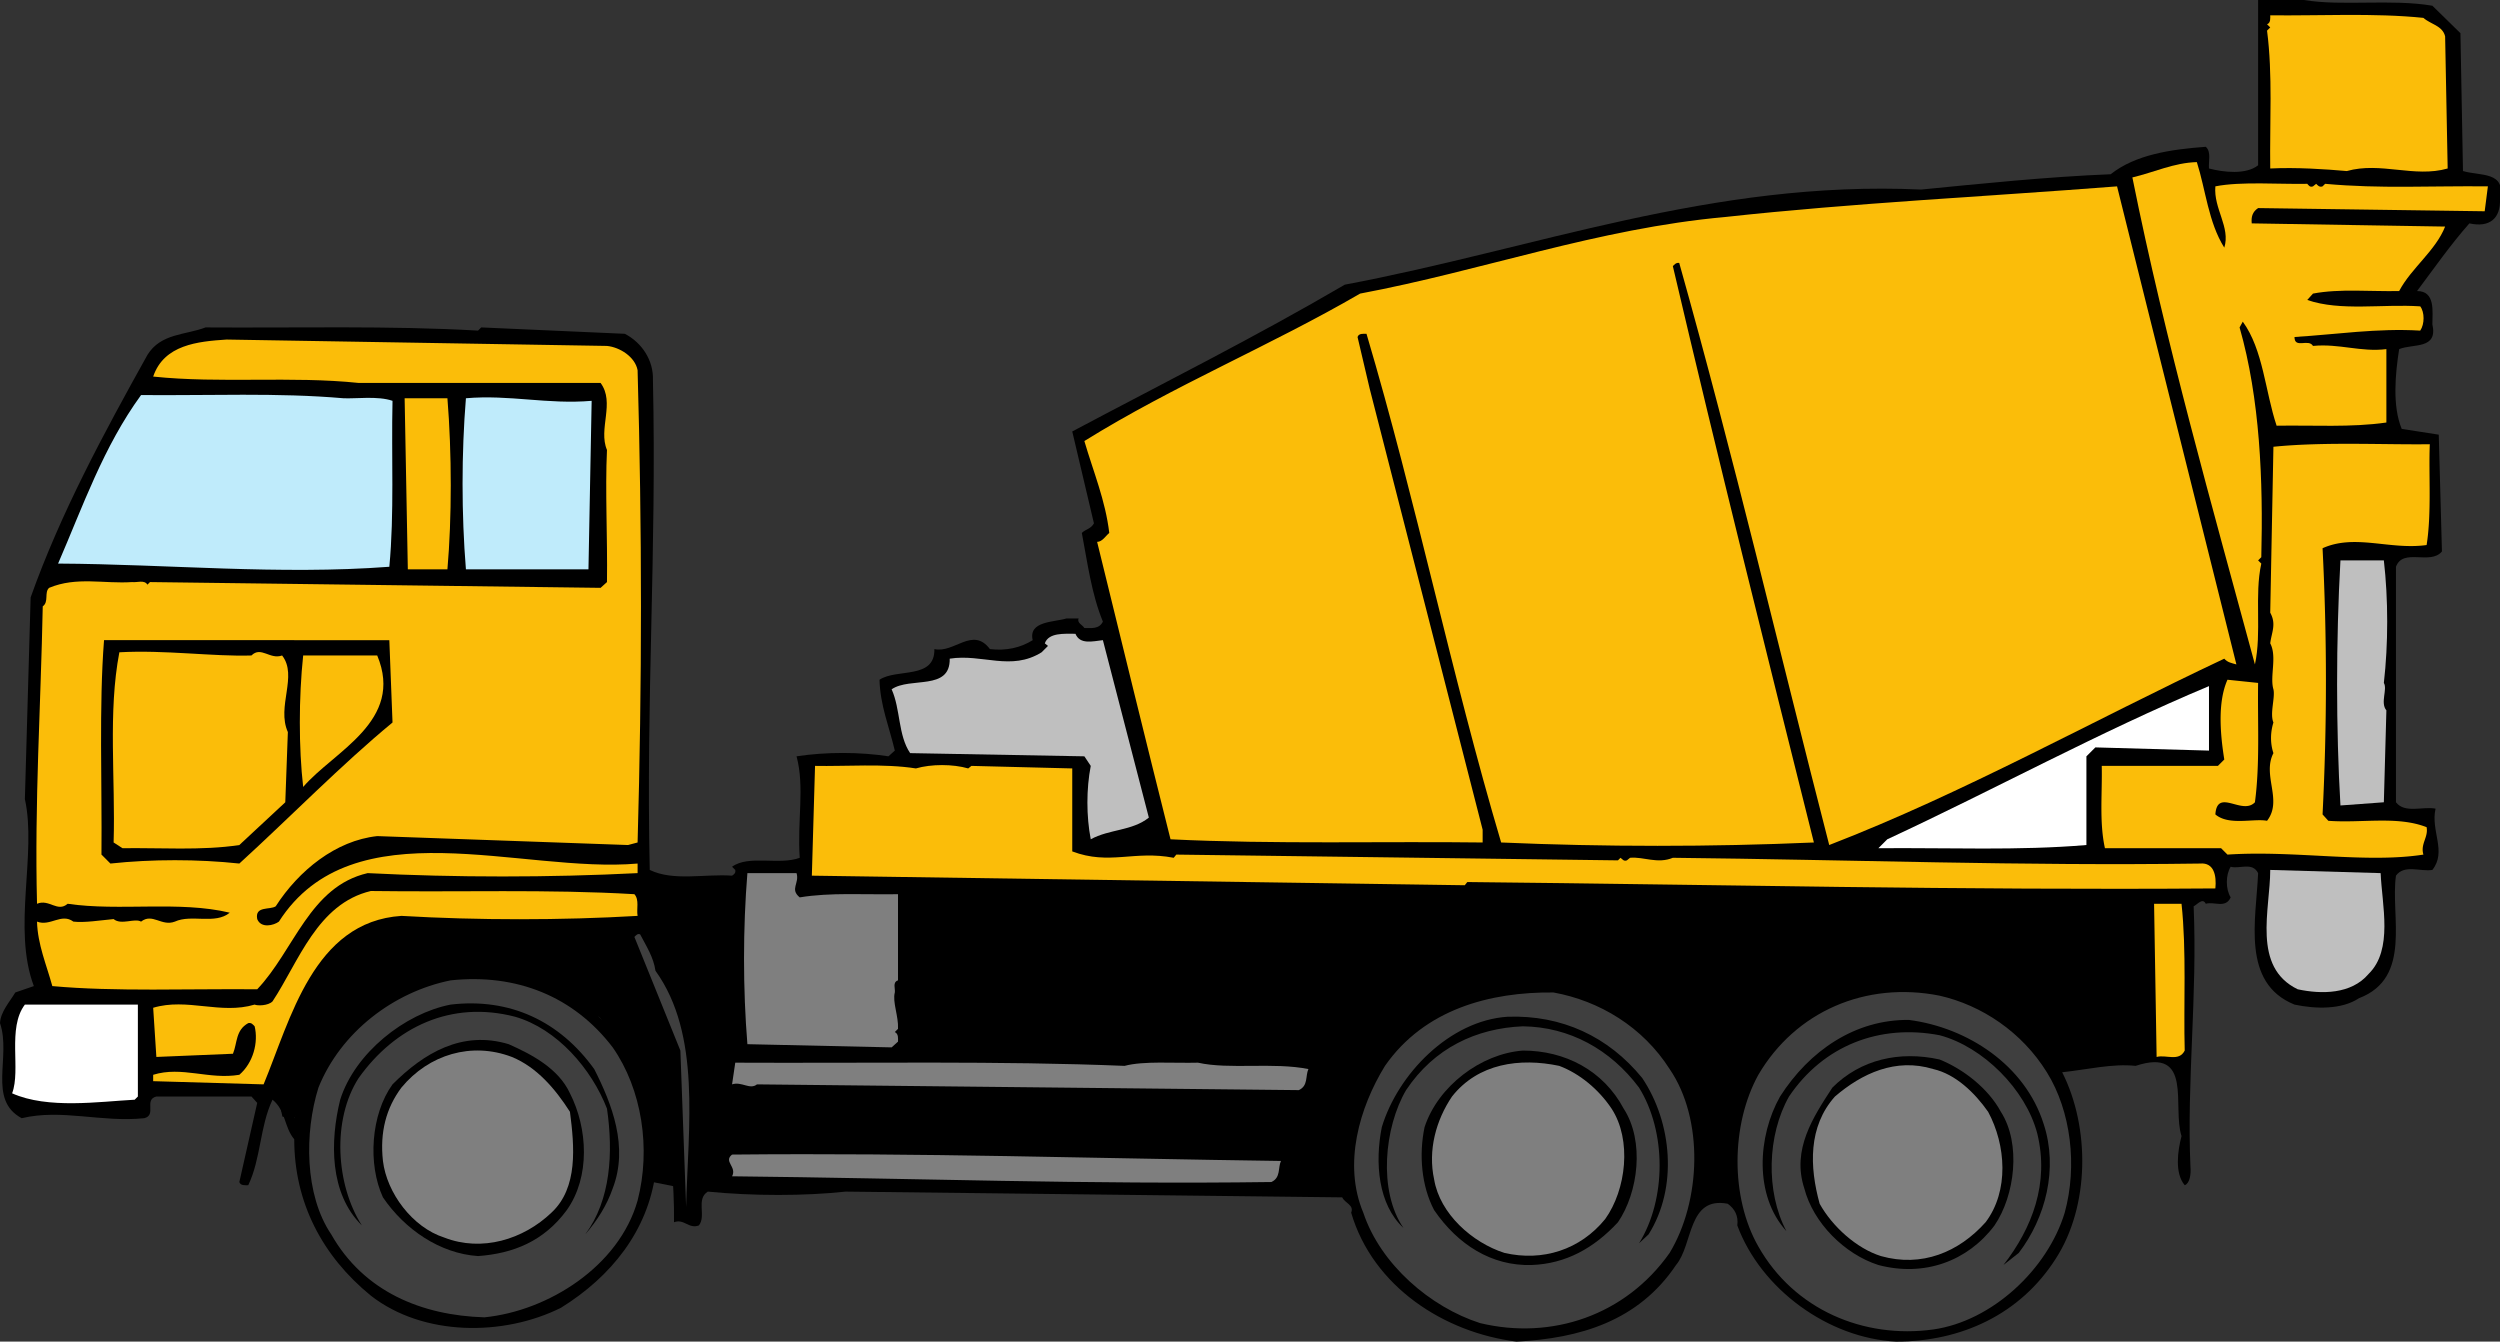 <svg xmlns="http://www.w3.org/2000/svg" width="391.699" height="210.199"><rect width="100%" height="100%" fill="#333333" stroke="none"/><defs><clipPath id="a"><path d="M0 0h391.7v210.2H0Zm0 0"/></clipPath></defs><g clip-path="url(#a)"><path d="M385.898 26.8 385.5 5.2 381.102.897C374.699-.199 366.898 1 361 0h-7.2v25.898c-1.902 1.5-5.402 1.102-7.698.5-.102-1.097.398-2.597-.5-3.398-5.403.398-11 1.2-14.903 4.3-10 .4-20.5 1.5-29.699 2.4-32.8-1.5-60.5 9.3-90.3 14.902-14 8.199-28.4 15.398-42.7 23L171.398 82c-.5.898-1.296.898-1.898 1.5.898 4.7 1.5 9.5 3.3 13.898-.6 1.204-1.8 1-2.902 1-.296-.5-1.199-.796-.898-1.5h-1.898c-2 .602-6 .403-5.301 3.403-1.903 1.199-4.2 1.699-6.7 1.398-2.703-3.597-5.601.7-8.703 0 .102 4.801-5.898 3-8.597 4.801.097 4 1.5 7.3 2.398 11.102l-1 .898c-4.5-.7-9.8-.7-14.398 0 1.3 4.8.097 10.102.5 15.898-3.2 1.204-8-.5-10.602 1.403l.5.5c.102.5-.199.699-.5.898-4.3-.3-9.199.903-12.898-.898-.602-27.102 1.097-49.7.5-76.801.097-3-1.7-5.8-4.403-7.2l-22.5-1-.5.5C61 51 46.5 51.399 32.2 51.3c-3.097 1.2-7 .9-9.097 4.302C16.199 68 9.5 80.398 4.8 93.602l-.903 31.597c1.903 8.602-2 20.2 1.403 29.301l-2.903 1C1.5 157 .102 158.5 0 160.3c1.8 5.302-2 12 3.398 14.9 6.301-1.5 12.5.698 19.204 0 2-.5-.102-2.9 1.898-3.4h14.898l.903 1-2.801 12.4c.2.6.898.5 1.398.5 2-4.2 1.801-9.2 3.801-13.4 2.102 1.7 1.801 4.302 3.403 6.2 0 9.898 4.398 18.3 12 24.5 8.199 6.398 20.796 6.398 29.796 1.898C95.801 200 101.5 192.801 102.7 183.801c1.5-12.2-4.5-23-14.8-28.801-8.598-4.7-20.098-3.7-28.399 1-7.398 4.3-11 12-13.398 19.2l-1-1C42 168.601 46.699 163.8 48 158.8c7-20.698 32.398-10.402 49-12.402l7.7 19.204c.8 2.097.3 5.398.402 7.199-.301 6.597.597 12.597.5 18.699 1.597-.602 2.296 1.102 3.898.5 1.2-1.5-.5-4.102 1.398-5.3 7 .698 15.204.698 21.602 0l77.8.902c.4.898 1.9 1.199 1.4 2.398 3.402 11.602 14.6 18.8 25.902 20.2 9.898-.5 19.097-3.2 25-12 2.699-3.2 1.796-10.802 8.097-9.598 1.102.796 1.7 1.898 1.5 3.398 3.7 10 14.301 17.7 24.903 18.2 10.097 0 19.398-4.2 25-13 5.296-8.2 5.398-20.5 1-29.2 3.796-.398 7.898-1.398 11.5-1 9.097-3 5.699 6.398 7.199 11-.602 2.3-1.102 5.8.5 7.7.8-.302 1-1.7.898-2.9-.597-13.3 1.102-26.8.5-40.8.602-.3 1.403-1.398 1.903-.398 1.296-.403 3.097.796 3.898-1-.8-1.301-.8-3.5 0-4.801 1.398.398 3.398-.801 4.3 1-.3 7.199-2.698 17.199 5.7 20.597 3.3.704 7.398.801 10.102-1C378 153.2 374.5 143.5 375.398 137.2c1.301-1.8 3.801-.597 5.704-.898 2.296-2.903-.301-6.102.5-9.602-2-.398-4.801.801-6.204-1V88.801c1.102-3 5.403-.2 7.204-2.403l-.5-18.296-5.801-.903c-1.5-3.597-1-8.699-.403-12.5 2.204-.898 6.102.102 5.204-3.898 0-2 .5-5.2-2.403-5.2 2.7-3.601 5.2-7.203 8.2-10.601 3.203.7 4.902-.8 4.8-3.8 1-4.4-3.097-3.598-5.8-4.4"/></g><path fill="#fbbd09" d="m383.102 5.7.398 20.698c-5.2 1.5-10.5-1.097-15.8.403-3.4-.301-7.9-.602-12-.403-.098-7.199.402-14.699-.5-21.597l.5-.5-.5-.5c.6-.2.5-1 .5-1.403 7.402.102 16.3-.398 24 .403 1.1 1 3 1.199 3.402 2.898"/><path fill="#fbbd09" d="M344.2 25.398c1.402 4.403 1.8 9.403 4.3 13.403 1-3.2-1.7-6.102-1.398-9.602 4-.8 10.199-.3 14.398-.398.2.199.398.597.898.398l.5-.398c.204.199.5.597 1 .398l.403-.398c8.8.8 16.398.3 25.5.398l-.5 3.903-35.5-.5c-.903.597-1.102 1.398-1 2.398l30.3.5c-1.5 3.8-5.3 6.5-7.203 10.102-4.5.097-9.296-.403-13.5.398l-.898 1c5.2 1.8 11.8.602 17.7 1 .698.898.698 2.8 0 3.8-6.802-.402-13.098.598-19.7 1 0 1.9 2.2.2 2.898 1.4 4.102-.4 7.5 1 11.5.5v11.5c-5.5.8-11.5.402-17.199.5-1.8-5.4-2.097-11.9-5.3-16.302l-.5.903c3.203 11.199 3.703 24 3.402 36l-.5.5.5.5c-1.102 5 .097 10.8-1 15.8-6.7-24.8-14-50.402-19.2-76.3 3.399-.801 6.5-2.301 10.098-2.403M331.7 29.2c6.198 25 12.5 50 18.698 74.902-.699-.204-1.398-.301-1.898-.903-20.602 9.7-40.7 21-61.898 29.2-7.801-30.297-15-61-23.5-91.2-.5-.097-.801.301-1 .5C269.199 72 276.699 102 284.199 132c-16.097.7-32.898.7-49 0-7.8-26.3-13.3-53.398-21.097-79.7-.5 0-1.204-.1-1.403.5l1.903 8.098L232.3 130v2c-15.102-.2-32.801.3-48.903-.5-3.898-15.5-7.699-31.102-11.5-46.602.801 0 1.301-.898 1.903-1.398-.602-5.102-2.5-9.602-3.903-14.398 14-8.704 29.102-14.903 43.204-23.102C232.3 42.398 250.3 35.8 270.3 34c20.097-2.2 40.898-3.2 61.398-4.8m-236.596 25c2 .198 4.398 1.698 4.796 3.8.704 25 .704 49 0 74l-1.5.398L59.102 131c-6.5.7-12.301 5.398-15.903 11-.898.602-3.3-.102-2.898 2 .597 1.5 2.597 1 3.398.398 11.602-18.097 38-7.5 56.2-9.097v1.5c-13.797.699-28.5.699-42.297 0C48.5 138.898 46.102 148.898 40.3 155c-10.602-.102-22.301.398-32.102-.5-.898-3.3-2.3-6.5-2.398-10.102 2.097.801 3.8-1.398 5.699 0 1.7.204 4.2-.199 6.3-.398 1.2 1 3.302-.2 4.302.398 1.796-1.398 3.199.801 5.296 0C30 143.2 33.7 144.898 36 143c-7.898-1.898-17.3-.2-25.398-1.398C9 143 7.699 140.8 5.8 141.602c-.403-15.903.597-31.102.898-46.602 1-.7.2-2.2 1-2.898 4.301-1.801 8.602-.602 13-.903.801.102 1.903-.398 2.403.403l.398-.403 70.602.903 1-.903c.097-7-.301-14.3 0-20.699-1.403-3.3 1.296-7.398-1-10.5H56.199C45.7 58.898 34.5 60.102 24 59c1.7-5 7-5.5 11.5-5.8l59.602 1"/><path fill="#bfebfb" d="M53.8 62.398c1.9.102 5.4-.398 7.7.403-.2 8.699.3 17.597-.5 26-17.3 1.3-34.602-.403-51.898-.5 3.898-9 7.097-18.301 13-26.403 10.597.102 21.398-.398 31.699.5"/><path fill="#fbbd09" d="M70.102 62.398C70.8 71 70.8 81.2 70.102 89.2h-6.204l-.5-26.8h6.704"/><path fill="#bfebfb" d="m92.7 62.8-.5 26.4H73c-.7-8.598-.7-18.2 0-26.802 6.8-.597 12.8 1 19.7.403"/><path fill="#fbbd09" d="M380.7 69.602c-.2 4.597.3 10.796-.5 15.796-5.802.801-11.2-1.796-16.302.5a412.508 412.508 0 0 1 0 41.704l.903 1c5.199.398 10.8-.801 15.398 1 .301 1.597-1 2.597-.5 4.296-9 1.403-20.199-.699-30.699 0l-1-1h-18.2c-.902-4.097-.402-8.597-.5-12.898h18.2l1-1c-.602-3.8-1.102-8.898.5-12.5l4.8.5c-.1 6.2.302 12.7-.5 18.7-2 2.1-5.902-2.302-6.198 1.902 2.097 1.796 6 .597 8.097 1 2.5-3.204-.8-7.102 1-10.602-.5-1.5-.5-3.2 0-4.8-.597-1.4.301-3.9 0-5.2-.597-2 .602-5.102-.5-7.2.2-1.698 1-3 0-4.8l.5-26c7.903-.8 17.5-.3 24.5-.398"/><path fill="#bfbfbf" d="M373.5 87.8c.7 6.098.7 13.098 0 19.2.602 1-.602 3.102.398 4.3l-.398 14.4-6.8.5c-.7-11.9-.7-25.9 0-38.4h6.8m-200.7 12.5 7.2 27.802c-2.602 2.097-6.2 1.796-9.102 3.398-.699-3.602-.699-7.898 0-11.5l-1-1.5-27.296-.5c-1.903-2.8-1.5-6.898-2.903-10 2.903-2 9.2.3 9.102-4.8 5.097-.802 9.597 2 14.398-1l1-1-.5-.4c.602-1.698 3-1.5 4.801-1.5.7 1.7 2.602 1.2 4.3 1"/><path d="M61.5 113.2c-8 6.6-16 14.8-24 22.1-6.5-.698-13.7-.698-20.2 0l-1.402-1.402c.102-11.199-.398-23.296.403-33.597H61l.5 12.898"/><path fill="#fbbd09" d="M39.398 102.7c1.5-1.5 2.903.698 4.801 0 2.5 3.198-.898 8 .903 12l-.403 11-7.199 6.698c-5.8.903-12.8.403-18.3.5L17.8 132c.302-10-.902-20.398.9-29.8 7.1-.4 14.8.698 20.698.5m19.704 0c4.296 10.3-6.801 15-11.602 20.6-.7-6.1-.7-14 0-20.6h11.602"/><path fill="#fff" d="m346.102 117.602-17.801-.5-1.403 1.398v13.898c-10.597.903-21.699.403-32.597.5l1.398-1.398c16.801-7.8 33.2-16.8 50.403-24v10.102"/><path fill="#fbbd09" d="M143.5 120.398c2.398-.699 5.8-.699 8.2 0l.5-.398 15.8.398v13c5.8 2.204 9.7-.199 15.898 1l.403-.5 69.199.903.398-.403c.301.204.5.602 1 .403l.5-.403c2.102-.199 4.301 1 6.704 0 28.097.301 54.699 1.301 82.597.903 2.2-.2 2.602 1.898 2.403 3.898-40 .301-77.602-.597-117.204-1l-.398.5-102.3-1.5.5-17.199c4.698.102 10.8-.398 15.8.398"/><path fill="#bfbfbf" d="M373 136.8c.2 5 2 12-1.898 15.802C368.398 155.8 363.699 155.8 360 155c-7.2-3.5-4.3-12.5-4.3-18.7l17.3.5"/><path fill="#7f7f7f" d="M124.8 136.8c.5 1.598-1.1 2.5.5 3.802 4.802-.801 10.2-.403 15.4-.5v13.5c-.9.296-.4 1.296-.5 1.898-.4 1.5.6 3.7.5 5.7l-.5.5c.6.3.5 1 .5 1.5l-1 .902-22.598-.5c-.704-8.602-.704-18.204 0-26.801h7.699"/><path d="M114.3 139.2c.802 5 .302 9.6.4 14.402-1.4 1 .902 2.398-.4 3.296v6.704c-.902 0-1.402 1-2 1.5 1.098 2.296-1.5 6.296 1.5 7.699 20.4-1.2 43.2.199 64.802.398 1.097-1.398 1.898.801 3.296 0 7.602-1.3 15 .403 22.602.5 2.398-1.898 2.398-5 4.3-7.199v-1.398c-22.1-.5-45.3-1-66.198-1.5v-23.5l127.699.5c.597.597 1.8-.204 2.8 0l62 1c.7 8.199.7 15.699 0 24-5 .597-9-1.102-14-.5-5.601-7.5-13.601-11.301-22.5-12-10.8.5-21.601 6.796-25.902 16.796-3 4.801-2.097 11.102-2.898 16.801-4.102.2-1.102-5.097-1.903-7.699-.796-10.2-8.597-20.398-18.296-24-9.704-4.2-21.301-1.102-29.301 4.8-7.602 6.802-11 15.5-10 25.9h-7.7c-.3-2.302 2.297-4.7 0-6.7-29.402-.398-60.101.8-88.3-1-4.2.602.3 7-3.903 6.8.102-.5-.199-.8-.5-1 .301-1.6-.097-4.1 0-6.198-.398-4.602 1.403-9.602 0-14.403L102.301 144l.398-4.8h11.602"/><path fill="#fbbd09" d="M99.398 140.102c.801.898.301 2.296.5 3.398-12 .7-25 .7-37 0-13.796.898-17.398 16.3-21.597 26.398l-17.301-.5v-1c4.5-1.398 8.7.801 13.5 0 2.2-1.898 3-5.097 2.398-7.597-.296-.301-.5-.602-1-.5-2 1.097-1.699 3.097-2.398 4.8l-12 .5-.5-7.703c5.3-1.597 10.602 1.102 15.898-.5.403.204 2.102.204 2.801-.5 4.102-6.199 7-15.296 15.403-17.296 13.796.199 27.796-.301 41.296.5m242.402 1.5c.802 7.398.302 15.898.5 23-.902 1.796-2.902.597-4.402 1l-.398-24h4.3"/><path fill="#3f3f3f" d="M102.7 152.102c7.198 10 5.1 24.5 4.8 37l-.898-24.5-7.204-17.801c.204-.2.5-.602.903-.403 1 1.903 2.097 3.602 2.398 5.704m-6.699 12c4.602 6.597 6 15.898 3.898 24-2.898 10.296-14 17.296-24 18.296-9.796-.296-18.898-4-24-13-4.199-6.199-4.199-16-2-23 3.5-8.699 11.801-15 20.704-16.796 10.296-1.102 19.296 2.5 25.398 10.5m165.602 3.398c5.398 7.898 4.898 20.7 0 28.8-6.903 9.802-18.5 13.7-29.704 11-7.796-2.5-15.597-9.198-18.296-17.3-3.204-7.602-.602-16.5 3.398-23 6.2-8.898 16.5-11.602 26.398-11.5 7.204 1.3 14 5.398 18.204 12m59.098.5c3.8 6.102 4.8 14.7 2.8 22-2.7 8.898-11.398 17-20.602 18.3-10.898 1.5-21.796-3.1-27.398-13-4.398-7.698-4.3-19.1 0-26.902 5.8-9.898 16.8-14.699 28.398-12.398 6.602 1.5 12.903 5.7 16.801 12"/><path fill="#fff" d="M21.602 157.398v14.403l-.5.5c-5.602.3-13.602 1.5-19.204-1 1.403-3.7-.796-10.2 2-13.903h17.704"/><path d="M93.102 167.5C95.898 173 98.5 179.7 96 186.2c-.898 2.6-2.398 5-4.3 7.198 4-5.398 4.402-12.796 3.402-19.699-2.403-6.199-7.801-12.5-14.403-14.398-10-2.602-18.8 1.597-24.5 9.597-4.199 6.5-3.597 16.704.5 23.102-5.097-5-5-13.2-3.398-19.7 2.3-7.3 10.097-13.5 17.3-14.902 9.297-1.097 17.098 2.602 22.5 10.102m164.199 1.398c4.7 7 5.598 17.204 1 24.5l-1.5 1.403c4.302-6.903 4.302-17.5 0-24.403-4.5-6-10.902-9.5-18.198-9.597-7.301.3-13.903 3.398-18.301 10-3.403 5.8-4.403 15.8-.403 21.597-4-3.699-4.5-10.296-3.398-15.796 2.5-8.301 10.602-16.704 19.7-17.301 8.5-.301 15.8 3.097 21.1 9.597m62.9 7.204c2.3 7 .3 14.699-3.9 20.199l-2.402 1.898c4.5-5.8 7.204-12.8 5.301-20.597-1.8-6.903-8.5-13.602-15.3-15.403-9.399-1.8-18.2 1.602-23.598 9.602-3.403 6-3.7 14.898-.403 21.097-5.097-5.597-4.5-14.898-1-21.097 4.602-7.2 11.801-12.102 20.204-12 9.199 1.199 18.199 7.097 21.097 16.3"/><path d="M89.3 171.3c2.802 5.5 3.2 13.098-.5 18.302-3.6 4.898-8.402 6.796-13.902 7.199-6-.403-11.5-4.2-14.898-9.2-2.398-5.203-1.898-13 1.5-17.703 4.898-4.898 10.898-8.5 18.2-6.296 3.6 1.597 7.8 3.796 9.6 7.699"/><path fill="#7f7f7f" d="M89.3 174.2c.7 5.402 1.302 11.902-2.902 15.8-4.398 4.2-10.898 6.2-16.796 3.898-5-1.597-9-7-9.602-12-.5-4.5.5-8.296 2.898-11.5 4.301-5.199 11-7.199 17.301-4.796 3.903 1.597 6.801 5 9.102 8.597"/><path d="M254.398 173.7c3.301 5.1 2.301 13.1-.898 17.8-3.8 4.102-8.2 6.5-13.5 6.7-6.3.198-11.602-3.2-15.3-8.598-2-3.801-2.4-8.704-1.5-13 2.1-6.403 8.8-11.5 15.402-12 6.597 0 12.597 3.097 15.796 9.097m59.102.501c3.2 5 2.2 13.1-1 17.8-4.2 5.602-11 8.102-18.2 6.2-5.3-1.7-10.198-6.598-11.6-12-2-6.098 1.402-11.2 4.402-15.802 4.398-4.398 10.5-5.796 16.796-4.398 3.704 1.5 7.602 4.5 9.602 8.2"/><path fill="#7f7f7f" d="M176.2 167c3-.8 7.698-.398 11.5-.5 4.902 1.102 11.8-.102 17.3 1-.5 1.102 0 2.602-1.5 3.3l-84.898-.902c-1.102.903-2.403-.5-3.903 0l.5-3.398c20.301.102 41.5-.3 61 .5m76.301 6.7c3.2 4.902 2.3 12.698-1 17.3-3.898 4.8-9.8 6.7-15.8 5.3-5-1.6-10.098-6.1-11-11.5-1-4.6.3-9.3 2.8-13 4.102-5.198 10.602-6.1 16.8-4.8 3.2 1.2 6.2 3.7 8.2 6.7m59 .5c2.8 5.198 3.3 12.402-.398 17.3-4.204 4.7-10 7.102-16.403 5.3-3.8-1.198-7.597-4.6-9.597-8.198C283.5 182.8 283.3 176.5 287.5 171.8c4.2-3.602 9.5-6.102 15.398-4.301 3.5.8 6.5 3.7 8.602 6.7m-110.8 7.699c-.5 1.102 0 2.602-1.5 3.301-29 .403-55.7-.597-84.5-.898.8-1.5-1.4-2.301 0-3.403 29.6-.296 56.698.602 86 1"/><path d="m50.75 152.2 4.5-4 5.5-1.75 2.75-1 4.75-.5 4.25.25 6.25.5 6.5.25H91l4.5-.25h1.75l8 19.25.75 16.75v4.25l-3.75-.75-.25-6-.5-4.75-1.25-6-2.75-3.75-3.5-5.25-4.25-2.5-5.75-3-4.5-1.5-6-.25-3.75.5-4.5 1.75-4.75 1.75-3.5 2.25-3 2.25-2 3.25-2 3.5-2 4.75-1.898 3-1.852-.25-.75-3.5.25-4.5 1.75-4.5 1.5-3.75 1.75-4 2-2.5"/></svg>

